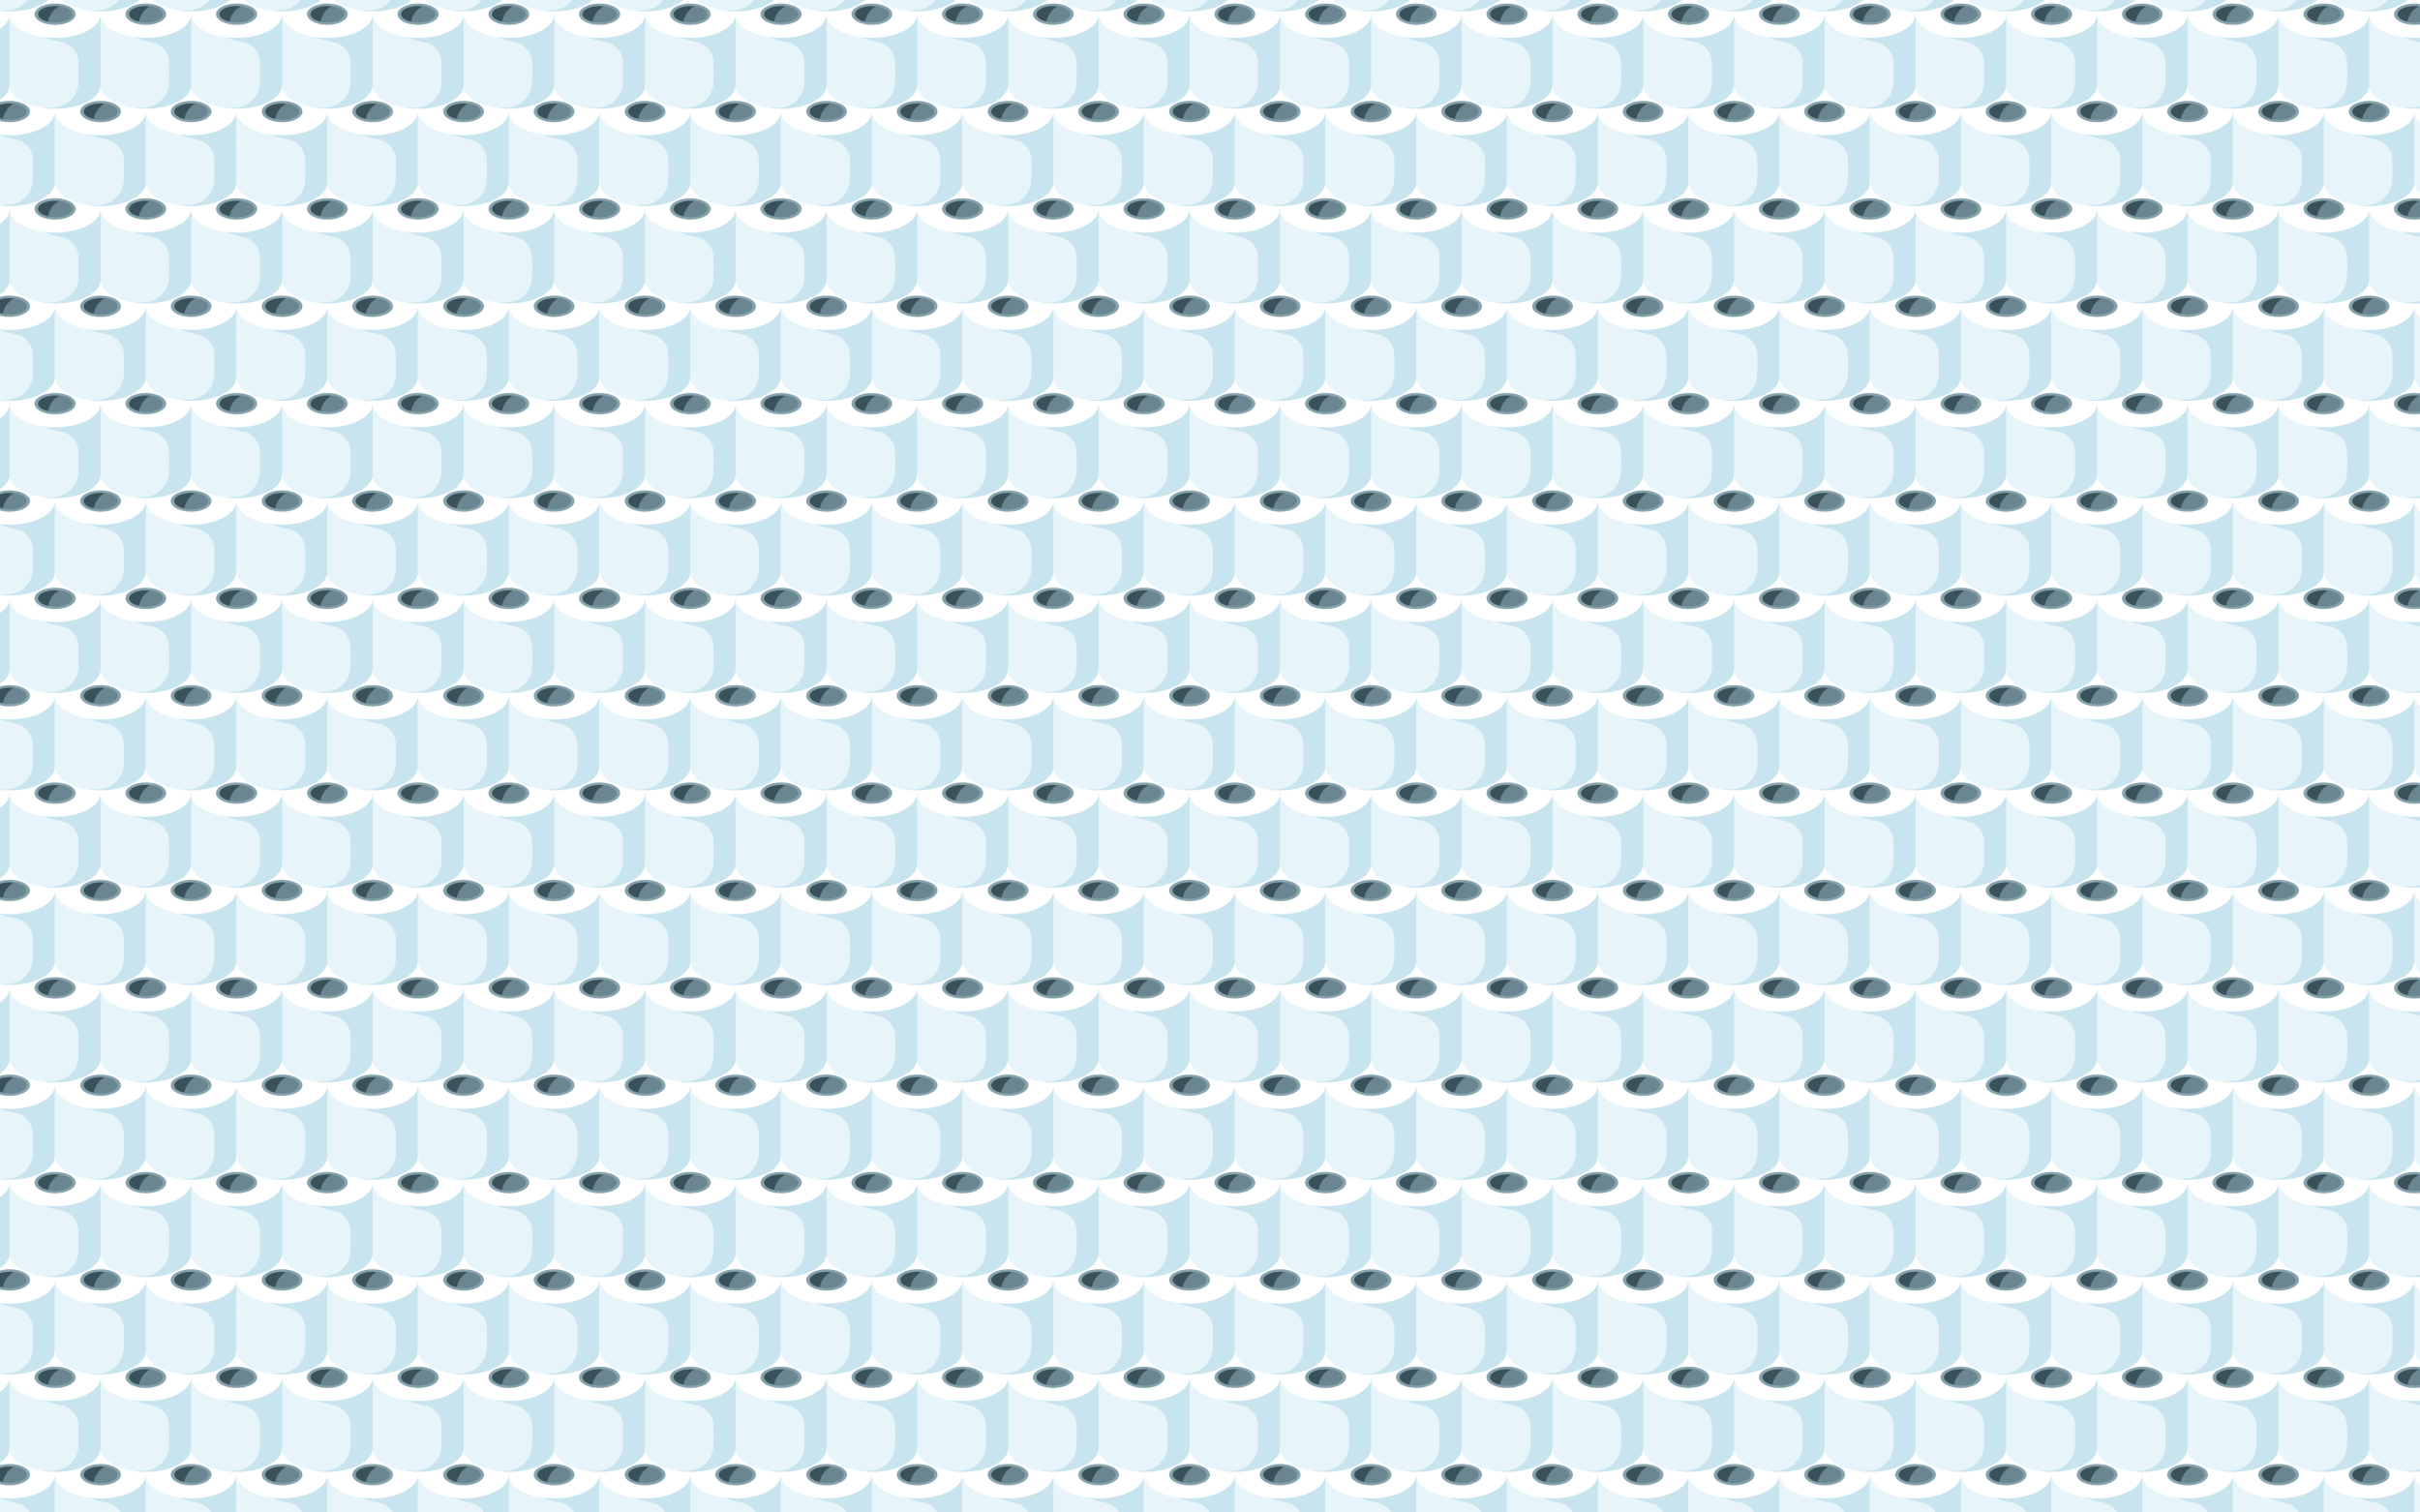 <?xml version="1.0" encoding="utf-8"?>
<!-- Generator: Adobe Illustrator 20.0.0, SVG Export Plug-In . SVG Version: 6.00 Build 0)  -->
<!DOCTYPE svg PUBLIC "-//W3C//DTD SVG 1.1//EN" "http://www.w3.org/Graphics/SVG/1.1/DTD/svg11.dtd">
<svg version="1.1" id="Layer_1" xmlns="http://www.w3.org/2000/svg" xmlns:xlink="http://www.w3.org/1999/xlink" x="0px" y="0px"
	 viewBox="0 0 5120 3200" enable-background="new 0 0 5120 3200" xml:space="preserve">
<pattern  x="1280" y="800" width="383.147" height="412" patternUnits="userSpaceOnUse" id="New_Pattern_2" viewBox="95.787 -537 383.147 412" overflow="visible">
	<g>
		<rect x="95.787" y="-537" fill-rule="evenodd" clip-rule="evenodd" fill="none" width="383.147" height="412"/>
		<g>
			<path fill-rule="evenodd" clip-rule="evenodd" fill="#E7F5FA" d="M478.93-50.047C478.93-22.406,436.046,0,383.145,0
				c-52.901,0-95.784-22.406-95.784-50.047v-149.904h191.57V-50.047z"/>
			<path fill-rule="evenodd" clip-rule="evenodd" fill="#C7E4EF" d="M478.93-50.047C478.93-22.406,436.046,0,383.145,0
				c-8.876,0-17.463-0.632-25.621-1.813c8.953,0.363,17.682,0.116,26.16-0.831c27.849-3.114,48.674-26.398,48.674-54.421
				c0-13.252,0-26.501,0-39.753c0-21.808-15.22-40.098-36.666-44.059c-13.407-2.476-25.871-6.185-37.661-10.766l62.195-48.309
				h58.705V-50.047z"/>
			<path fill-rule="evenodd" clip-rule="evenodd" fill="#FFFFFF" d="M383.145-149.903c52.757,0,95.789-22.482,95.789-50.048
				S435.902-250,383.145-250c-52.757,0-95.784,22.483-95.784,50.049S330.387-149.903,383.145-149.903z"/>
			<path fill-rule="evenodd" clip-rule="evenodd" fill="#86A3AD" d="M383.145-177.427c23.743,0,43.105-10.119,43.105-22.524
				c0-12.403-19.362-22.522-43.105-22.522c-23.738,0-43.101,10.119-43.101,22.522C340.044-187.546,359.407-177.427,383.145-177.427z
				"/>
			<path fill-rule="evenodd" clip-rule="evenodd" fill="#3A5159" d="M383.145-182.684c19.657,0,35.684-7.757,35.684-17.267
				c0-9.511-16.027-17.267-35.684-17.267c-19.651,0-35.679,7.756-35.679,17.267C347.465-190.442,363.494-182.684,383.145-182.684z"
				/>
			<path fill-rule="evenodd" clip-rule="evenodd" fill="#6A8690" d="M391.34-216.76c15.758,1.792,27.489,8.637,27.489,16.809
				c0,9.537-15.978,17.267-35.684,17.267c-5.225,0-10.19-0.545-14.663-1.523C371.551-198.352,380.025-210.153,391.34-216.76z"/>
		</g>
		<g>
			<path fill-rule="evenodd" clip-rule="evenodd" fill="#E7F5FA" d="M287.356-50.047C287.356-22.406,244.473,0,191.571,0
				C138.67,0,95.787-22.406,95.787-50.047v-149.904h191.57V-50.047z"/>
			<path fill-rule="evenodd" clip-rule="evenodd" fill="#C7E4EF" d="M287.356-50.047C287.356-22.406,244.473,0,191.571,0
				c-8.876,0-17.463-0.632-25.621-1.813c8.953,0.363,17.682,0.116,26.16-0.831c27.849-3.114,48.674-26.398,48.674-54.421
				c0-13.252,0-26.501,0-39.753c0-21.808-15.22-40.098-36.666-44.059c-13.407-2.476-25.871-6.185-37.661-10.766l62.195-48.309
				h58.705V-50.047z"/>
			<path fill-rule="evenodd" clip-rule="evenodd" fill="#FFFFFF" d="M191.571-149.903c52.757,0,95.789-22.482,95.789-50.048
				S244.329-250,191.571-250c-52.757,0-95.784,22.483-95.784,50.049S138.814-149.903,191.571-149.903z"/>
			<path fill-rule="evenodd" clip-rule="evenodd" fill="#86A3AD" d="M191.571-177.427c23.743,0,43.105-10.119,43.105-22.524
				c0-12.403-19.362-22.522-43.105-22.522c-23.738,0-43.101,10.119-43.101,22.522C148.47-187.546,167.833-177.427,191.571-177.427z"
				/>
			<path fill-rule="evenodd" clip-rule="evenodd" fill="#3A5159" d="M191.571-182.684c19.657,0,35.684-7.757,35.684-17.267
				c0-9.511-16.027-17.267-35.684-17.267c-19.651,0-35.679,7.756-35.679,17.267C155.892-190.442,171.92-182.684,191.571-182.684z"/>
			<path fill-rule="evenodd" clip-rule="evenodd" fill="#6A8690" d="M199.766-216.76c15.758,1.792,27.489,8.637,27.489,16.809
				c0,9.537-15.978,17.267-35.684,17.267c-5.225,0-10.19-0.545-14.663-1.523C179.978-198.352,188.452-210.153,199.766-216.76z"/>
		</g>
		<g>
			<path fill-rule="evenodd" clip-rule="evenodd" fill="#E7F5FA" d="M574.717-256.047c0,27.641-42.884,50.047-95.785,50.047
				c-52.901,0-95.784-22.406-95.784-50.047v-149.904h191.57V-256.047z"/>
			<path fill-rule="evenodd" clip-rule="evenodd" fill="#C7E4EF" d="M574.717-256.047c0,27.641-42.884,50.047-95.785,50.047
				c-8.876,0-17.463-0.632-25.621-1.813c8.953,0.363,17.682,0.116,26.16-0.831c27.849-3.114,48.674-26.398,48.674-54.421
				c0-13.252,0-26.501,0-39.753c0-21.808-15.22-40.098-36.666-44.059c-13.407-2.476-25.871-6.185-37.661-10.766l62.195-48.309
				h58.705V-256.047z"/>
			<path fill-rule="evenodd" clip-rule="evenodd" fill="#FFFFFF" d="M478.931-355.903c52.757,0,95.789-22.482,95.789-50.048
				S531.689-456,478.931-456c-52.757,0-95.784,22.483-95.784,50.049S426.174-355.903,478.931-355.903z"/>
			<path fill-rule="evenodd" clip-rule="evenodd" fill="#86A3AD" d="M478.931-383.427c23.743,0,43.105-10.119,43.105-22.524
				c0-12.403-19.362-22.522-43.105-22.522c-23.738,0-43.101,10.118-43.101,22.522C435.83-393.546,455.193-383.427,478.931-383.427z"
				/>
			<path fill-rule="evenodd" clip-rule="evenodd" fill="#3A5159" d="M478.931-388.684c19.657,0,35.684-7.757,35.684-17.267
				c0-9.511-16.027-17.267-35.684-17.267c-19.651,0-35.679,7.756-35.679,17.267C443.252-396.442,459.281-388.684,478.931-388.684z"
				/>
			<path fill-rule="evenodd" clip-rule="evenodd" fill="#6A8690" d="M487.126-422.76c15.758,1.792,27.489,8.637,27.489,16.809
				c0,9.537-15.978,17.267-35.684,17.267c-5.225,0-10.19-0.545-14.663-1.523C467.338-404.352,475.812-416.153,487.126-422.76z"/>
		</g>
		<g>
			<path fill-rule="evenodd" clip-rule="evenodd" fill="#E7F5FA" d="M383.143-256.047c0,27.641-42.884,50.047-95.785,50.047
				c-52.901,0-95.784-22.406-95.784-50.047v-149.904h191.57V-256.047z"/>
			<path fill-rule="evenodd" clip-rule="evenodd" fill="#C7E4EF" d="M383.143-256.047c0,27.641-42.884,50.047-95.785,50.047
				c-8.876,0-17.463-0.632-25.621-1.813c8.953,0.363,17.682,0.116,26.16-0.831c27.849-3.114,48.674-26.398,48.674-54.421
				c0-13.252,0-26.501,0-39.753c0-21.808-15.22-40.098-36.666-44.059c-13.407-2.476-25.871-6.185-37.661-10.766l62.195-48.309
				h58.705V-256.047z"/>
			<path fill-rule="evenodd" clip-rule="evenodd" fill="#FFFFFF" d="M287.358-355.903c52.757,0,95.789-22.482,95.789-50.048
				S340.115-456,287.358-456c-52.757,0-95.784,22.483-95.784,50.049S234.601-355.903,287.358-355.903z"/>
			<path fill-rule="evenodd" clip-rule="evenodd" fill="#86A3AD" d="M287.358-383.427c23.743,0,43.105-10.119,43.105-22.524
				c0-12.403-19.362-22.522-43.105-22.522c-23.738,0-43.101,10.118-43.101,22.522C244.257-393.546,263.62-383.427,287.358-383.427z"
				/>
			<path fill-rule="evenodd" clip-rule="evenodd" fill="#3A5159" d="M287.358-388.684c19.657,0,35.684-7.757,35.684-17.267
				c0-9.511-16.027-17.267-35.684-17.267c-19.651,0-35.679,7.756-35.679,17.267C251.679-396.442,267.707-388.684,287.358-388.684z"
				/>
			<path fill-rule="evenodd" clip-rule="evenodd" fill="#6A8690" d="M295.553-422.76c15.758,1.792,27.489,8.637,27.489,16.809
				c0,9.537-15.978,17.267-35.684,17.267c-5.225,0-10.19-0.545-14.664-1.523C275.765-404.352,284.239-416.153,295.553-422.76z"/>
		</g>
		<g>
			<path fill-rule="evenodd" clip-rule="evenodd" fill="#E7F5FA" d="M191.57-256.047c0,27.641-42.884,50.047-95.785,50.047
				C42.883-206,0-228.406,0-256.047v-149.904h191.57V-256.047z"/>
			<path fill-rule="evenodd" clip-rule="evenodd" fill="#C7E4EF" d="M191.57-256.047c0,27.641-42.884,50.047-95.785,50.047
				c-8.876,0-17.463-0.632-25.621-1.813c8.953,0.363,17.682,0.116,26.16-0.831c27.849-3.114,48.674-26.398,48.674-54.421
				c0-13.252,0-26.501,0-39.753c0-21.808-15.22-40.098-36.666-44.059c-13.407-2.476-25.871-6.185-37.661-10.766l62.195-48.309
				h58.705V-256.047z"/>
			<path fill-rule="evenodd" clip-rule="evenodd" fill="#FFFFFF" d="M95.784-355.903c52.757,0,95.789-22.482,95.789-50.048
				S148.542-456,95.784-456C43.027-456,0-433.517,0-405.951S43.027-355.903,95.784-355.903z"/>
			<path fill-rule="evenodd" clip-rule="evenodd" fill="#86A3AD" d="M95.784-383.427c23.743,0,43.105-10.119,43.105-22.524
				c0-12.403-19.362-22.522-43.105-22.522c-23.738,0-43.101,10.118-43.101,22.522C52.683-393.546,72.046-383.427,95.784-383.427z"/>
			<path fill-rule="evenodd" clip-rule="evenodd" fill="#3A5159" d="M95.784-388.684c19.657,0,35.684-7.757,35.684-17.267
				c0-9.511-16.027-17.267-35.684-17.267c-19.651,0-35.679,7.756-35.679,17.267C60.105-396.442,76.134-388.684,95.784-388.684z"/>
			<path fill-rule="evenodd" clip-rule="evenodd" fill="#6A8690" d="M103.979-422.76c15.758,1.792,27.489,8.637,27.489,16.809
				c0,9.537-15.978,17.267-35.684,17.267c-5.225,0-10.19-0.545-14.663-1.523C84.191-404.352,92.665-416.153,103.979-422.76z"/>
		</g>
		<g>
			<path fill-rule="evenodd" clip-rule="evenodd" fill="#E7F5FA" d="M478.93-462.047c0,27.641-42.884,50.047-95.785,50.047
				c-52.901,0-95.784-22.406-95.784-50.047v-149.904h191.57V-462.047z"/>
			<path fill-rule="evenodd" clip-rule="evenodd" fill="#C7E4EF" d="M478.93-462.047c0,27.641-42.884,50.047-95.785,50.047
				c-8.876,0-17.463-0.632-25.621-1.813c8.953,0.363,17.682,0.116,26.16-0.831c27.849-3.114,48.674-26.398,48.674-54.421
				c0-13.252,0-26.501,0-39.753c0-21.808-15.22-40.098-36.666-44.059c-13.407-2.476-25.871-6.185-37.661-10.766l62.195-48.309
				h58.705V-462.047z"/>
		</g>
		<g>
			<path fill-rule="evenodd" clip-rule="evenodd" fill="#E7F5FA" d="M287.356-462.047c0,27.641-42.884,50.047-95.785,50.047
				c-52.901,0-95.784-22.406-95.784-50.047v-149.904h191.57V-462.047z"/>
			<path fill-rule="evenodd" clip-rule="evenodd" fill="#C7E4EF" d="M287.356-462.047c0,27.641-42.884,50.047-95.785,50.047
				c-8.876,0-17.463-0.632-25.621-1.813c8.953,0.363,17.682,0.116,26.16-0.831c27.849-3.114,48.674-26.398,48.674-54.421
				c0-13.252,0-26.501,0-39.753c0-21.808-15.22-40.098-36.666-44.059c-13.407-2.476-25.871-6.185-37.661-10.766l62.195-48.309
				h58.705V-462.047z"/>
		</g>
	</g>
</pattern>
<pattern  id="SVGID_1_" xlink:href="#New_Pattern_2" patternTransform="matrix(1 0 0 1 -11 -77)">
</pattern>
<rect fill-rule="evenodd" clip-rule="evenodd" fill="url(#SVGID_1_)" width="5120" height="3200"/>
</svg>
